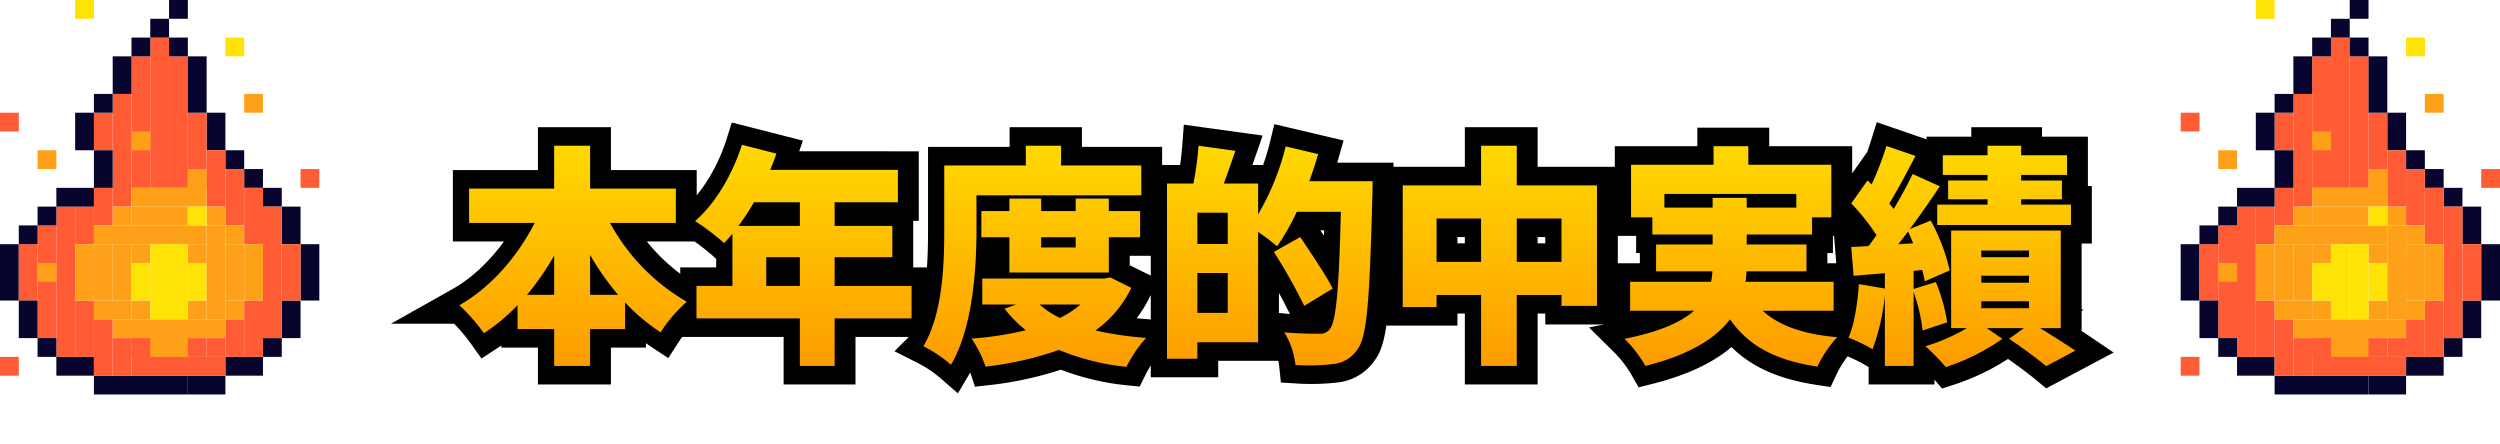 <svg xmlns="http://www.w3.org/2000/svg" xmlns:xlink="http://www.w3.org/1999/xlink" width="539.288" height="95.69" viewBox="0 0 539.288 95.69">
  <defs>
    <filter id="パス_96908" x="82.591" y="14.74" width="381.6" height="80.95" filterUnits="userSpaceOnUse">
      <feOffset dy="3" input="SourceAlpha"/>
      <feGaussianBlur stdDeviation="3" result="blur"/>
      <feFlood flood-opacity="0.161"/>
      <feComposite operator="in" in2="blur"/>
      <feComposite in="SourceGraphic"/>
    </filter>
    <filter id="パス_96907" x="83.714" y="17.354" width="381.228" height="76.709" filterUnits="userSpaceOnUse">
      <feOffset dy="3" input="SourceAlpha"/>
      <feGaussianBlur stdDeviation="3" result="blur-2"/>
      <feFlood flood-opacity="0.161"/>
      <feComposite operator="in" in2="blur-2"/>
      <feComposite in="SourceGraphic"/>
    </filter>
    <linearGradient id="linear-gradient" x1="0.5" x2="0.5" y2="1" gradientUnits="objectBoundingBox">
      <stop offset="0" stop-color="#ffd900"/>
      <stop offset="1" stop-color="#fd9c00"/>
    </linearGradient>
    <filter id="パス_95407" x="90.091" y="22.24" width="366.6" height="65.95" filterUnits="userSpaceOnUse">
      <feOffset dy="3" input="SourceAlpha"/>
      <feGaussianBlur stdDeviation="3" result="blur-3"/>
      <feFlood flood-opacity="0.161"/>
      <feComposite operator="in" in2="blur-3"/>
      <feComposite in="SourceGraphic"/>
    </filter>
  </defs>
  <g id="グループ_12460" data-name="グループ 12460" transform="translate(-686.559 -2483.813)">
    <g id="H1_本年度的中実績">
      <g transform="matrix(1, 0, 0, 1, 686.56, 2483.81)" filter="url(#パス_96908)">
        <path id="パス_96908-2" data-name="パス 96908" d="M502.85,47.4V38.8a56.318,56.318,0,0,0,6.05,8.6Zm-13.6,0a57.5,57.5,0,0,0,5.85-8.45V47.4Zm32.1-15.5V24.5h-18.5V15.25H495.1V24.5H476.75v7.4H490.9c-3.7,7.25-9.5,13.95-16.25,17.75a40.672,40.672,0,0,1,5.3,6.05,41.59,41.59,0,0,0,7.25-6.05V54.8h7.9v7.95h7.75V54.8h7.55V49.05a42.231,42.231,0,0,0,7.65,6.45,32.59,32.59,0,0,1,5.65-6.6,43.642,43.642,0,0,1-16.55-17Zm19.5,13.6V39.3h7.25v6.2Zm7.25-18.05v5.1H534.85a50,50,0,0,0,3.35-5.1ZM572.2,45.5H555.6V39.3h12.45V32.55H555.6v-5.1h13.65v-7H541.7c.5-1.15.95-2.35,1.35-3.5l-7.45-1.9c-2,6.35-5.75,12.7-10.1,16.45a50.073,50.073,0,0,1,6.25,4.75c.6-.6,1.2-1.3,1.8-2V45.5H525.8v7h22.3V62.75h7.5V52.5h16.6Zm14-19.55h35.55V19.5h-17.3V15.25h-7.6V19.5h-17.6V33.4c0,7.4-.3,18-4.5,25.1a28.828,28.828,0,0,1,5.95,4c4.7-7.9,5.5-20.75,5.5-29.1ZM607.6,35v2.2h-7.45V35Zm7.15,7.6V35h6.75V29.35h-6.75v-2.7H607.6v2.7h-7.45v-2.7H593.3v2.7h-6.05V35h6.05v7.6Zm-6.1,6.9a21.334,21.334,0,0,1-4.45,2.9,19.19,19.19,0,0,1-4.4-2.9Zm6.4-5.85-1.25.25H587.45v5.6h7.35l-2.55.9a27,27,0,0,0,4.6,4.65,72.736,72.736,0,0,1-11.7,1.8,24.4,24.4,0,0,1,3,6.05A72.37,72.37,0,0,0,604,59.3a51.639,51.639,0,0,0,14.55,3.65,27.609,27.609,0,0,1,4.25-6.25,74.666,74.666,0,0,1-10.95-1.6,24.054,24.054,0,0,0,7.75-9.2Zm18.8,7.65V42.7h6.55v8.6Zm6.55-14.85h-6.55V29.7h6.55ZM658,22.9c.7-1.95,1.35-3.9,1.9-5.85l-7-1.65a54.2,54.2,0,0,1-5.95,14.65V23.4h-7.4c.8-2.1,1.65-4.6,2.5-7.05l-7.95-1.1A67.646,67.646,0,0,1,633,23.4h-5.7V61.2h6.55V57.65h13.1V33.85a43.226,43.226,0,0,1,4.1,3.1,50.668,50.668,0,0,0,4.25-7.45h9.5c-.4,16.5-1,23.85-2.45,25.4a2.559,2.559,0,0,1-2.2.9c-1.35,0-4.35,0-7.55-.3a16.687,16.687,0,0,1,2.4,7.05,45.818,45.818,0,0,0,8.1-.2,7.147,7.147,0,0,0,5.3-3.2c2.1-2.75,2.6-10.85,3.2-33.1.05-.85.05-3.15.05-3.15Zm5.05,23.15c-1.5-2.95-4.75-7.7-7-11.1l-5.7,3.2A116.569,116.569,0,0,1,656.9,49.8Zm39.7-5.75V30.95h9.65V40.3Zm-17.3,0V30.95h9.6V40.3Zm17.3-16.5V15.25h-7.7V23.8h-16.9V50.05h7.3v-2.6h9.6v15.3h7.7V47.45h9.65V49.8h7.65v-26Zm31.85,4.8V25.65h28.45V28.6h-10.7V26.5H745v2.1Zm36.5,22.25V44.6h-19a17.088,17.088,0,0,0,.2-2.25h12.95v-5.8h-12.9V34.4h14.1V30.7h4.15V19.35H752.7v-4h-7.5v4H727.4V30.7H732v3.7h13v2.15H732.8v5.8h12.15a11.582,11.582,0,0,1-.3,2.25H727.2v6.25H741c-2.8,2.45-7.45,4.55-15,6.05a27.39,27.39,0,0,1,4.5,5.85c9.5-2.4,15.1-5.9,18.25-10.05,3.95,5.65,9.6,8.8,18.85,10.2a26.127,26.127,0,0,1,4.25-6.35c-7.35-.65-12.55-2.5-16.05-5.7Zm33.2-28.1h-8.5V26.8h8.5v1.15H793.45v4.4H822.3v-4.4H811.55V26.8h8.8V22.75h-8.8v-1.2h9.9V17.3h-9.9V15.25H804.3V17.3h-9.65v4.25h9.65ZM785.05,36.5c.7-.9,1.4-1.8,2.1-2.75.4.8.75,1.65,1.1,2.55ZM795.6,53.35a38.4,38.4,0,0,0-2.45-8.7l-4.8,1.5v-3.9l1.85-.2a20.414,20.414,0,0,1,.55,2.45l5.4-2.35a41.913,41.913,0,0,0-4.1-10.75l-4.5,1.8c2.25-3,4.5-6.25,6.45-9.2l-5.85-2.65c-1.1,2.3-2.55,4.95-4.1,7.55-.3-.4-.6-.8-.95-1.2,1.75-2.8,3.8-6.7,5.65-10.25L782.5,15.3a66.858,66.858,0,0,1-3.2,8.3l-.9-.85-3.5,4.95a43.686,43.686,0,0,1,5.45,6.85c-.6.8-1.15,1.6-1.7,2.35l-3.75.2.5,6.2,6.75-.55v3.3l-5.6-.95c-.3,4.15-.95,8.65-2.25,11.55a35.624,35.624,0,0,1,5.2,2.5,46.838,46.838,0,0,0,2.65-11.6v15.2h6.2v-16a39.033,39.033,0,0,1,1.95,8.35Zm7.35-4.55h10.3v1.5h-10.3Zm0-5.5h10.3v1.5h-10.3Zm0-5.45h10.3V39.3h-10.3ZM820.1,54.6V33.55H796.45V54.6h3.4a41.1,41.1,0,0,1-8.95,3.9,46.321,46.321,0,0,1,4.4,4.5,45.7,45.7,0,0,0,12.2-6.1l-3.35-2.3h8l-3.2,2.3c2.8,1.85,6.2,4.4,8,5.9l6.3-3.35c-1.85-1.25-4.85-3.15-7.6-4.85Z" transform="translate(-375.56 13.19)" fill="#ffd900" stroke="#fff" stroke-linecap="round" stroke-linejoin="round" stroke-width="15"/>
      </g>
      <g transform="matrix(1, 0, 0, 1, 686.56, 2483.81)" filter="url(#パス_96907)">
        <path id="パス_96907-2" data-name="パス 96907" d="M502.85,47.4V38.8a56.318,56.318,0,0,0,6.05,8.6Zm-13.6,0a57.5,57.5,0,0,0,5.85-8.45V47.4Zm32.1-15.5V24.5h-18.5V15.25H495.1V24.5H476.75v7.4H490.9c-3.7,7.25-9.5,13.95-16.25,17.75a40.672,40.672,0,0,1,5.3,6.05,41.59,41.59,0,0,0,7.25-6.05V54.8h7.9v7.95h7.75V54.8h7.55V49.05a42.231,42.231,0,0,0,7.65,6.45,32.59,32.59,0,0,1,5.65-6.6,43.642,43.642,0,0,1-16.55-17Zm19.5,13.6V39.3h7.25v6.2Zm7.25-18.05v5.1H534.85a50,50,0,0,0,3.35-5.1ZM572.2,45.5H555.6V39.3h12.45V32.55H555.6v-5.1h13.65v-7H541.7c.5-1.15.95-2.35,1.35-3.5l-7.45-1.9c-2,6.35-5.75,12.7-10.1,16.45a50.073,50.073,0,0,1,6.25,4.75c.6-.6,1.2-1.3,1.8-2V45.5H525.8v7h22.3V62.75h7.5V52.5h16.6Zm14-19.55h35.55V19.5h-17.3V15.25h-7.6V19.5h-17.6V33.4c0,7.4-.3,18-4.5,25.1a28.828,28.828,0,0,1,5.95,4c4.7-7.9,5.5-20.75,5.5-29.1ZM607.6,35v2.2h-7.45V35Zm7.15,7.6V35h6.75V29.35h-6.75v-2.7H607.6v2.7h-7.45v-2.7H593.3v2.7h-6.05V35h6.05v7.6Zm-6.1,6.9a21.334,21.334,0,0,1-4.45,2.9,19.19,19.19,0,0,1-4.4-2.9Zm6.4-5.85-1.25.25H587.45v5.6h7.35l-2.55.9a27,27,0,0,0,4.6,4.65,72.736,72.736,0,0,1-11.7,1.8,24.4,24.4,0,0,1,3,6.05A72.37,72.37,0,0,0,604,59.3a51.639,51.639,0,0,0,14.55,3.65,27.609,27.609,0,0,1,4.25-6.25,74.666,74.666,0,0,1-10.95-1.6,24.054,24.054,0,0,0,7.75-9.2Zm18.8,7.65V42.7h6.55v8.6Zm6.55-14.85h-6.55V29.7h6.55ZM658,22.9c.7-1.95,1.35-3.9,1.9-5.85l-7-1.65a54.2,54.2,0,0,1-5.95,14.65V23.4h-7.4c.8-2.1,1.65-4.6,2.5-7.05l-7.95-1.1A67.646,67.646,0,0,1,633,23.4h-5.7V61.2h6.55V57.65h13.1V33.85a43.226,43.226,0,0,1,4.1,3.1,50.668,50.668,0,0,0,4.25-7.45h9.5c-.4,16.5-1,23.85-2.45,25.4a2.559,2.559,0,0,1-2.2.9c-1.35,0-4.35,0-7.55-.3a16.687,16.687,0,0,1,2.4,7.05,45.818,45.818,0,0,0,8.1-.2,7.147,7.147,0,0,0,5.3-3.2c2.1-2.75,2.6-10.85,3.2-33.1.05-.85.05-3.15.05-3.15Zm5.05,23.15c-1.5-2.95-4.75-7.7-7-11.1l-5.7,3.2A116.569,116.569,0,0,1,656.9,49.8Zm39.7-5.75V30.95h9.65V40.3Zm-17.3,0V30.95h9.6V40.3Zm17.3-16.5V15.25h-7.7V23.8h-16.9V50.05h7.3v-2.6h9.6v15.3h7.7V47.45h9.65V49.8h7.65v-26Zm31.85,4.8V25.65h28.45V28.6h-10.7V26.5H745v2.1Zm36.5,22.25V44.6h-19a17.088,17.088,0,0,0,.2-2.25h12.95v-5.8h-12.9V34.4h14.1V30.7h4.15V19.35H752.7v-4h-7.5v4H727.4V30.7H732v3.7h13v2.15H732.8v5.8h12.15a11.582,11.582,0,0,1-.3,2.25H727.2v6.25H741c-2.8,2.45-7.45,4.55-15,6.05a27.39,27.39,0,0,1,4.5,5.85c9.5-2.4,15.1-5.9,18.25-10.05,3.95,5.65,9.6,8.8,18.85,10.2a26.127,26.127,0,0,1,4.25-6.35c-7.35-.65-12.55-2.5-16.05-5.7Zm33.2-28.1h-8.5V26.8h8.5v1.15H793.45v4.4H822.3v-4.4H811.55V26.8h8.8V22.75h-8.8v-1.2h9.9V17.3h-9.9V15.25H804.3V17.3h-9.65v4.25h9.65ZM785.05,36.5c.7-.9,1.4-1.8,2.1-2.75.4.8.75,1.65,1.1,2.55ZM795.6,53.35a38.4,38.4,0,0,0-2.45-8.7l-4.8,1.5v-3.9l1.85-.2a20.414,20.414,0,0,1,.55,2.45l5.4-2.35a41.913,41.913,0,0,0-4.1-10.75l-4.5,1.8c2.25-3,4.5-6.25,6.45-9.2l-5.85-2.65c-1.1,2.3-2.55,4.95-4.1,7.55-.3-.4-.6-.8-.95-1.2,1.75-2.8,3.8-6.7,5.65-10.25L782.5,15.3a66.858,66.858,0,0,1-3.2,8.3l-.9-.85-3.5,4.95a43.686,43.686,0,0,1,5.45,6.85c-.6.8-1.15,1.6-1.7,2.35l-3.75.2.5,6.2,6.75-.55v3.3l-5.6-.95c-.3,4.15-.95,8.65-2.25,11.55a35.624,35.624,0,0,1,5.2,2.5,46.838,46.838,0,0,0,2.65-11.6v15.2h6.2v-16a39.033,39.033,0,0,1,1.95,8.35Zm7.35-4.55h10.3v1.5h-10.3Zm0-5.5h10.3v1.5h-10.3Zm0-5.45h10.3V39.3h-10.3ZM820.1,54.6V33.55H796.45V54.6h3.4a41.1,41.1,0,0,1-8.95,3.9,46.321,46.321,0,0,1,4.4,4.5,45.7,45.7,0,0,0,12.2-6.1l-3.35-2.3h8l-3.2,2.3c2.8,1.85,6.2,4.4,8,5.9l6.3-3.35c-1.85-1.25-4.85-3.15-7.6-4.85Z" transform="translate(-375.06 13.19)" fill="#ffd900" stroke="#000" stroke-linecap="round" stroke-width="8"/>
      </g>
      <g transform="matrix(1, 0, 0, 1, 686.56, 2483.81)" filter="url(#パス_95407)">
        <path id="パス_95407-2" data-name="パス 95407" d="M502.85,47.4V38.8a56.318,56.318,0,0,0,6.05,8.6Zm-13.6,0a57.5,57.5,0,0,0,5.85-8.45V47.4Zm32.1-15.5V24.5h-18.5V15.25H495.1V24.5H476.75v7.4H490.9c-3.7,7.25-9.5,13.95-16.25,17.75a40.672,40.672,0,0,1,5.3,6.05,41.59,41.59,0,0,0,7.25-6.05V54.8h7.9v7.95h7.75V54.8h7.55V49.05a42.231,42.231,0,0,0,7.65,6.45,32.59,32.59,0,0,1,5.65-6.6,43.642,43.642,0,0,1-16.55-17Zm19.5,13.6V39.3h7.25v6.2Zm7.25-18.05v5.1H534.85a50,50,0,0,0,3.35-5.1ZM572.2,45.5H555.6V39.3h12.45V32.55H555.6v-5.1h13.65v-7H541.7c.5-1.15.95-2.35,1.35-3.5l-7.45-1.9c-2,6.35-5.75,12.7-10.1,16.45a50.073,50.073,0,0,1,6.25,4.75c.6-.6,1.2-1.3,1.8-2V45.5H525.8v7h22.3V62.75h7.5V52.5h16.6Zm14-19.55h35.55V19.5h-17.3V15.25h-7.6V19.5h-17.6V33.4c0,7.4-.3,18-4.5,25.1a28.828,28.828,0,0,1,5.95,4c4.7-7.9,5.5-20.75,5.5-29.1ZM607.6,35v2.2h-7.45V35Zm7.15,7.6V35h6.75V29.35h-6.75v-2.7H607.6v2.7h-7.45v-2.7H593.3v2.7h-6.05V35h6.05v7.6Zm-6.1,6.9a21.334,21.334,0,0,1-4.45,2.9,19.19,19.19,0,0,1-4.4-2.9Zm6.4-5.85-1.25.25H587.45v5.6h7.35l-2.55.9a27,27,0,0,0,4.6,4.65,72.736,72.736,0,0,1-11.7,1.8,24.4,24.4,0,0,1,3,6.05A72.37,72.37,0,0,0,604,59.3a51.639,51.639,0,0,0,14.55,3.65,27.609,27.609,0,0,1,4.25-6.25,74.666,74.666,0,0,1-10.95-1.6,24.054,24.054,0,0,0,7.75-9.2Zm18.8,7.65V42.7h6.55v8.6Zm6.55-14.85h-6.55V29.7h6.55ZM658,22.9c.7-1.95,1.35-3.9,1.9-5.85l-7-1.65a54.2,54.2,0,0,1-5.95,14.65V23.4h-7.4c.8-2.1,1.65-4.6,2.5-7.05l-7.95-1.1A67.646,67.646,0,0,1,633,23.4h-5.7V61.2h6.55V57.65h13.1V33.85a43.226,43.226,0,0,1,4.1,3.1,50.668,50.668,0,0,0,4.25-7.45h9.5c-.4,16.5-1,23.85-2.45,25.4a2.559,2.559,0,0,1-2.2.9c-1.35,0-4.35,0-7.55-.3a16.687,16.687,0,0,1,2.4,7.05,45.818,45.818,0,0,0,8.1-.2,7.147,7.147,0,0,0,5.3-3.2c2.1-2.75,2.6-10.85,3.2-33.1.05-.85.05-3.15.05-3.15Zm5.05,23.15c-1.5-2.95-4.75-7.7-7-11.1l-5.7,3.2A116.569,116.569,0,0,1,656.9,49.8Zm39.7-5.75V30.95h9.65V40.3Zm-17.3,0V30.95h9.6V40.3Zm17.3-16.5V15.25h-7.7V23.8h-16.9V50.05h7.3v-2.6h9.6v15.3h7.7V47.45h9.65V49.8h7.65v-26Zm31.85,4.8V25.65h28.45V28.6h-10.7V26.5H745v2.1Zm36.5,22.25V44.6h-19a17.088,17.088,0,0,0,.2-2.25h12.95v-5.8h-12.9V34.4h14.1V30.7h4.15V19.35H752.7v-4h-7.5v4H727.4V30.7H732v3.7h13v2.15H732.8v5.8h12.15a11.582,11.582,0,0,1-.3,2.25H727.2v6.25H741c-2.8,2.45-7.45,4.55-15,6.05a27.39,27.39,0,0,1,4.5,5.85c9.5-2.4,15.1-5.9,18.25-10.05,3.95,5.65,9.6,8.8,18.85,10.2a26.127,26.127,0,0,1,4.25-6.35c-7.35-.65-12.55-2.5-16.05-5.7Zm33.2-28.1h-8.5V26.8h8.5v1.15H793.45v4.4H822.3v-4.4H811.55V26.8h8.8V22.75h-8.8v-1.2h9.9V17.3h-9.9V15.25H804.3V17.3h-9.65v4.25h9.65ZM785.05,36.5c.7-.9,1.4-1.8,2.1-2.75.4.8.75,1.65,1.1,2.55ZM795.6,53.35a38.4,38.4,0,0,0-2.45-8.7l-4.8,1.5v-3.9l1.85-.2a20.414,20.414,0,0,1,.55,2.45l5.4-2.35a41.913,41.913,0,0,0-4.1-10.75l-4.5,1.8c2.25-3,4.5-6.25,6.45-9.2l-5.85-2.65c-1.1,2.3-2.55,4.95-4.1,7.55-.3-.4-.6-.8-.95-1.2,1.75-2.8,3.8-6.7,5.65-10.25L782.5,15.3a66.858,66.858,0,0,1-3.2,8.3l-.9-.85-3.5,4.95a43.686,43.686,0,0,1,5.45,6.85c-.6.8-1.15,1.6-1.7,2.35l-3.75.2.5,6.2,6.75-.55v3.3l-5.6-.95c-.3,4.15-.95,8.65-2.25,11.55a35.624,35.624,0,0,1,5.2,2.5,46.838,46.838,0,0,0,2.65-11.6v15.2h6.2v-16a39.033,39.033,0,0,1,1.95,8.35Zm7.35-4.55h10.3v1.5h-10.3Zm0-5.5h10.3v1.5h-10.3Zm0-5.45h10.3V39.3h-10.3ZM820.1,54.6V33.55H796.45V54.6h3.4a41.1,41.1,0,0,1-8.95,3.9,46.321,46.321,0,0,1,4.4,4.5,45.7,45.7,0,0,0,12.2-6.1l-3.35-2.3h8l-3.2,2.3c2.8,1.85,6.2,4.4,8,5.9l6.3-3.35c-1.85-1.25-4.85-3.15-7.6-4.85Z" transform="translate(-375.56 13.19)" fill="url(#linear-gradient)"/>
      </g>
    </g>
    <g id="アートワーク_17" data-name="アートワーク 17" transform="translate(1180.781 2513.232)">
      <g id="グループ_11713" data-name="グループ 11713" transform="translate(-23.816 -29.419)">
        <g id="グループ_11712" data-name="グループ 11712">
          <rect id="長方形_21464" data-name="長方形 21464" width="8.104" height="4.052" transform="translate(48.623 76.986)" fill="#07042d"/>
          <rect id="長方形_21465" data-name="長方形 21465" width="8.104" height="4.052" transform="translate(12.156 76.986)" fill="#07042d"/>
          <rect id="長方形_21466" data-name="長方形 21466" width="4.052" height="4.052" transform="translate(56.726 72.934)" fill="#07042d"/>
          <rect id="長方形_21467" data-name="長方形 21467" width="4.052" height="4.052" transform="translate(0 76.986)" fill="#ff5c35"/>
          <rect id="長方形_21468" data-name="長方形 21468" width="4.052" height="4.052" transform="translate(44.571 72.934)" fill="#ff5c35"/>
          <rect id="長方形_21469" data-name="長方形 21469" width="4.052" height="12.156" transform="translate(64.83 52.674)" fill="#07042d"/>
          <rect id="長方形_21470" data-name="長方形 21470" width="4.052" height="4.052" transform="translate(52.674 36.467) rotate(180)" fill="#07042d"/>
          <rect id="長方形_21471" data-name="長方形 21471" width="4.052" height="8.104" transform="translate(48.623 32.415) rotate(180)" fill="#07042d"/>
          <rect id="長方形_21472" data-name="長方形 21472" width="4.052" height="4.052" transform="translate(56.726 40.519)" fill="#07042d"/>
          <rect id="長方形_21473" data-name="長方形 21473" width="4.052" height="4.052" transform="translate(52.674 36.467)" fill="#07042d"/>
          <rect id="長方形_21474" data-name="長方形 21474" width="4.052" height="8.104" transform="translate(60.778 44.571)" fill="#07042d"/>
          <rect id="長方形_21475" data-name="長方形 21475" width="4.052" height="8.104" transform="translate(64.83 72.934) rotate(180)" fill="#07042d"/>
          <rect id="長方形_21476" data-name="長方形 21476" width="4.052" height="4.052" transform="translate(56.726 24.311) rotate(180)" fill="#ffa118"/>
          <rect id="長方形_21477" data-name="長方形 21477" width="4.052" height="4.052" transform="translate(48.623 8.104)" fill="#ffe306"/>
          <rect id="長方形_21478" data-name="長方形 21478" width="4.052" height="4.052" transform="translate(64.83 36.467)" fill="#ff5c35"/>
          <rect id="長方形_21479" data-name="長方形 21479" width="4.052" height="4.052" transform="translate(16.208)" fill="#ffe306"/>
          <rect id="長方形_21480" data-name="長方形 21480" width="20.259" height="4.052" transform="translate(20.259 81.038)" fill="#07042d"/>
          <rect id="長方形_21481" data-name="長方形 21481" width="8.104" height="4.052" transform="translate(40.519 81.038)" fill="#07042d"/>
          <rect id="長方形_21482" data-name="長方形 21482" width="4.052" height="12.156" transform="translate(0 52.674)" fill="#07042d"/>
          <rect id="長方形_21483" data-name="長方形 21483" width="4.052" height="12.156" transform="translate(4.052 52.674)" fill="#ff5c35"/>
          <rect id="長方形_21484" data-name="長方形 21484" width="4.052" height="12.156" transform="translate(60.778 52.674)" fill="#ff5c35"/>
          <rect id="長方形_21485" data-name="長方形 21485" width="4.052" height="24.311" transform="translate(8.104 48.622)" fill="#ff5c35"/>
          <rect id="長方形_21486" data-name="長方形 21486" width="4.052" height="28.363" transform="translate(56.726 44.571)" fill="#ff5c35"/>
          <rect id="長方形_21487" data-name="長方形 21487" width="4.052" height="32.415" transform="translate(12.156 44.571)" fill="#ff5c35"/>
          <rect id="長方形_21488" data-name="長方形 21488" width="4.052" height="12.156" transform="translate(16.208 64.83)" fill="#ff5c35"/>
          <rect id="長方形_21489" data-name="長方形 21489" width="4.052" height="32.415" transform="translate(32.415 8.104)" fill="#ff5c35"/>
          <rect id="長方形_21490" data-name="長方形 21490" width="4.052" height="28.363" transform="translate(28.363 12.156)" fill="#ff5c35"/>
          <rect id="長方形_21491" data-name="長方形 21491" width="4.052" height="24.311" transform="translate(24.311 20.259)" fill="#ff5c35"/>
          <rect id="長方形_21492" data-name="長方形 21492" width="4.052" height="8.104" transform="translate(20.259 24.311)" fill="#ff5c35"/>
          <rect id="長方形_21493" data-name="長方形 21493" width="4.052" height="28.363" transform="translate(36.467 12.156)" fill="#ff5c35"/>
          <rect id="長方形_21494" data-name="長方形 21494" width="4.052" height="16.207" transform="translate(40.519 24.311)" fill="#ff5c35"/>
          <rect id="長方形_21495" data-name="長方形 21495" width="4.052" height="12.156" transform="translate(44.571 32.415)" fill="#ff5c35"/>
          <rect id="長方形_21496" data-name="長方形 21496" width="4.052" height="12.156" transform="translate(48.623 36.467)" fill="#ff5c35"/>
          <rect id="長方形_21497" data-name="長方形 21497" width="4.052" height="12.156" transform="translate(52.674 40.519)" fill="#ff5c35"/>
          <rect id="長方形_21498" data-name="長方形 21498" width="4.052" height="8.104" transform="translate(20.259 40.519)" fill="#ff5c35"/>
          <rect id="長方形_21499" data-name="長方形 21499" width="4.052" height="8.104" transform="translate(16.208 44.571)" fill="#ff5c35"/>
          <rect id="長方形_21500" data-name="長方形 21500" width="4.052" height="12.156" transform="translate(20.259 68.882)" fill="#ff5c35"/>
          <rect id="長方形_21501" data-name="長方形 21501" width="4.052" height="8.104" transform="translate(24.311 72.934)" fill="#ff5c35"/>
          <rect id="長方形_21502" data-name="長方形 21502" width="4.052" height="8.104" transform="translate(48.623 68.882)" fill="#ff5c35"/>
          <rect id="長方形_21503" data-name="長方形 21503" width="4.052" height="12.156" transform="translate(52.674 64.83)" fill="#ff5c35"/>
          <rect id="長方形_21504" data-name="長方形 21504" width="12.156" height="4.052" transform="translate(28.363 72.934)" fill="#ff5c35"/>
          <rect id="長方形_21505" data-name="長方形 21505" width="16.207" height="4.052" transform="translate(28.363 72.934)" fill="#ff5c35"/>
          <rect id="長方形_21506" data-name="長方形 21506" width="20.259" height="4.052" transform="translate(28.363 76.986)" fill="#ff5c35"/>
          <rect id="長方形_21507" data-name="長方形 21507" width="4.052" height="4.052" transform="translate(8.104 32.415)" fill="#ffa118"/>
          <rect id="長方形_21508" data-name="長方形 21508" width="4.052" height="4.052" transform="translate(28.363 8.104)" fill="#07042d"/>
          <rect id="長方形_21509" data-name="長方形 21509" width="4.052" height="8.104" transform="translate(16.208 24.311)" fill="#07042d"/>
          <rect id="長方形_21510" data-name="長方形 21510" width="4.052" height="8.104" transform="translate(4.052 64.83)" fill="#07042d"/>
          <rect id="長方形_21511" data-name="長方形 21511" width="4.052" height="4.052" transform="translate(8.104 72.934)" fill="#07042d"/>
          <rect id="長方形_21512" data-name="長方形 21512" width="4.052" height="4.052" transform="translate(20.259 20.259)" fill="#07042d"/>
          <rect id="長方形_21513" data-name="長方形 21513" width="4.052" height="8.104" transform="translate(24.311 12.156)" fill="#07042d"/>
          <rect id="長方形_21514" data-name="長方形 21514" width="4.052" height="4.052" transform="translate(0 24.311)" fill="#ff5c35"/>
          <rect id="長方形_21515" data-name="長方形 21515" width="4.052" height="12.156" transform="translate(40.519 12.156)" fill="#07042d"/>
          <rect id="長方形_21516" data-name="長方形 21516" width="4.052" height="4.052" transform="translate(32.415 4.052)" fill="#07042d"/>
          <rect id="長方形_21517" data-name="長方形 21517" width="4.052" height="4.052" transform="translate(36.467)" fill="#07042d"/>
          <rect id="長方形_21518" data-name="長方形 21518" width="4.052" height="4.052" transform="translate(36.467 8.104)" fill="#07042d"/>
          <rect id="長方形_21519" data-name="長方形 21519" width="4.052" height="4.052" transform="translate(4.052 48.622)" fill="#07042d"/>
          <rect id="長方形_21520" data-name="長方形 21520" width="4.052" height="4.052" transform="translate(8.104 44.571)" fill="#07042d"/>
          <rect id="長方形_21521" data-name="長方形 21521" width="8.104" height="4.052" transform="translate(12.156 40.519)" fill="#07042d"/>
          <rect id="長方形_21522" data-name="長方形 21522" width="4.052" height="8.104" transform="translate(20.259 32.415)" fill="#07042d"/>
        </g>
        <rect id="長方形_21523" data-name="長方形 21523" width="4.052" height="4.052" transform="translate(24.311 48.622) rotate(-90)" fill="#ffa118"/>
        <rect id="長方形_21524" data-name="長方形 21524" width="4.052" height="4.052" transform="translate(44.571 48.622) rotate(-90)" fill="#ffa118"/>
        <rect id="長方形_21525" data-name="長方形 21525" width="4.052" height="4.052" transform="translate(40.519 40.519) rotate(-90)" fill="#ffa118"/>
        <rect id="長方形_21526" data-name="長方形 21526" width="4.052" height="4.052" transform="translate(28.363 32.415) rotate(-90)" fill="#ffa118"/>
        <rect id="長方形_21527" data-name="長方形 21527" width="4.052" height="4.052" transform="translate(8.104 60.778) rotate(-90)" fill="#ffa118"/>
        <rect id="長方形_21528" data-name="長方形 21528" width="4.052" height="4.052" transform="translate(28.363 56.726) rotate(-90)" fill="#ffa118"/>
        <rect id="長方形_21529" data-name="長方形 21529" width="4.052" height="4.052" transform="translate(40.519 56.726) rotate(-90)" fill="#ffa118"/>
        <rect id="長方形_21530" data-name="長方形 21530" width="4.052" height="4.052" transform="translate(28.363 68.882) rotate(-90)" fill="#ffa118"/>
        <rect id="長方形_21531" data-name="長方形 21531" width="4.052" height="4.052" transform="translate(40.519 68.882) rotate(-90)" fill="#ffa118"/>
        <rect id="長方形_21532" data-name="長方形 21532" width="4.052" height="24.311" transform="translate(24.311 72.934) rotate(-90)" fill="#ffa118"/>
        <rect id="長方形_21533" data-name="長方形 21533" width="4.052" height="8.104" transform="translate(32.415 76.986) rotate(-90)" fill="#ffa118"/>
        <rect id="長方形_21534" data-name="長方形 21534" width="4.052" height="24.311" transform="translate(20.259 52.674) rotate(-90)" fill="#ffa118"/>
        <rect id="長方形_21535" data-name="長方形 21535" width="4.052" height="4.052" transform="translate(48.623 52.674) rotate(-90)" fill="#ffa118"/>
        <rect id="長方形_21536" data-name="長方形 21536" width="4.052" height="4.052" transform="translate(48.623 68.882) rotate(-90)" fill="#ffa118"/>
        <rect id="長方形_21537" data-name="長方形 21537" width="4.052" height="8.104" transform="translate(20.259 68.882) rotate(-90)" fill="#ffa118"/>
        <rect id="長方形_21538" data-name="長方形 21538" width="4.052" height="16.207" transform="translate(44.571 40.519) rotate(90)" fill="#ffa118"/>
        <rect id="長方形_21539" data-name="長方形 21539" width="4.052" height="12.156" transform="translate(40.519 44.571) rotate(90)" fill="#ffa118"/>
        <rect id="長方形_21540" data-name="長方形 21540" width="12.156" height="4.052" transform="translate(16.208 64.83) rotate(-90)" fill="#ffa118"/>
        <rect id="長方形_21541" data-name="長方形 21541" width="12.156" height="4.052" transform="translate(20.259 64.83) rotate(-90)" fill="#ffa118"/>
        <rect id="長方形_21542" data-name="長方形 21542" width="12.156" height="4.052" transform="translate(24.311 64.83) rotate(-90)" fill="#ffa118"/>
        <rect id="長方形_21543" data-name="長方形 21543" width="16.208" height="4.052" transform="translate(32.415 68.882) rotate(-90)" fill="#ffe306"/>
        <rect id="長方形_21544" data-name="長方形 21544" width="16.208" height="4.052" transform="translate(36.467 68.882) rotate(-90)" fill="#ffe306"/>
        <rect id="長方形_21545" data-name="長方形 21545" width="8.104" height="4.052" transform="translate(40.519 64.83) rotate(-90)" fill="#ffe306"/>
        <rect id="長方形_21546" data-name="長方形 21546" width="4.052" height="4.052" transform="translate(40.519 48.622) rotate(-90)" fill="#ffe306"/>
        <rect id="長方形_21547" data-name="長方形 21547" width="8.104" height="4.052" transform="translate(28.363 64.83) rotate(-90)" fill="#ffe306"/>
        <rect id="長方形_21548" data-name="長方形 21548" width="12.156" height="4.052" transform="translate(52.674 64.83) rotate(-90)" fill="#ffa118"/>
        <rect id="長方形_21549" data-name="長方形 21549" width="12.156" height="4.052" transform="translate(48.623 64.83) rotate(-90)" fill="#ffa118"/>
        <rect id="長方形_21550" data-name="長方形 21550" width="20.26" height="4.052" transform="translate(44.571 68.882) rotate(-90)" fill="#ffa118"/>
      </g>
    </g>
    <g id="炎" transform="translate(710.375 2513.232)">
      <g id="グループ_11713-2" data-name="グループ 11713" transform="translate(-23.816 -29.419)">
        <g id="グループ_11712-2" data-name="グループ 11712">
          <rect id="長方形_21464-2" data-name="長方形 21464" width="8.104" height="4.052" transform="translate(48.623 76.986)" fill="#07042d"/>
          <rect id="長方形_21465-2" data-name="長方形 21465" width="8.104" height="4.052" transform="translate(12.156 76.986)" fill="#07042d"/>
          <rect id="長方形_21466-2" data-name="長方形 21466" width="4.052" height="4.052" transform="translate(56.726 72.934)" fill="#07042d"/>
          <rect id="長方形_21467-2" data-name="長方形 21467" width="4.052" height="4.052" transform="translate(0 76.986)" fill="#ff5c35"/>
          <rect id="長方形_21468-2" data-name="長方形 21468" width="4.052" height="4.052" transform="translate(44.571 72.934)" fill="#ff5c35"/>
          <rect id="長方形_21469-2" data-name="長方形 21469" width="4.052" height="12.156" transform="translate(64.83 52.674)" fill="#07042d"/>
          <rect id="長方形_21470-2" data-name="長方形 21470" width="4.052" height="4.052" transform="translate(52.674 36.467) rotate(180)" fill="#07042d"/>
          <rect id="長方形_21471-2" data-name="長方形 21471" width="4.052" height="8.104" transform="translate(48.623 32.415) rotate(180)" fill="#07042d"/>
          <rect id="長方形_21472-2" data-name="長方形 21472" width="4.052" height="4.052" transform="translate(56.726 40.519)" fill="#07042d"/>
          <rect id="長方形_21473-2" data-name="長方形 21473" width="4.052" height="4.052" transform="translate(52.674 36.467)" fill="#07042d"/>
          <rect id="長方形_21474-2" data-name="長方形 21474" width="4.052" height="8.104" transform="translate(60.778 44.571)" fill="#07042d"/>
          <rect id="長方形_21475-2" data-name="長方形 21475" width="4.052" height="8.104" transform="translate(64.83 72.934) rotate(180)" fill="#07042d"/>
          <rect id="長方形_21476-2" data-name="長方形 21476" width="4.052" height="4.052" transform="translate(56.726 24.311) rotate(180)" fill="#ffa118"/>
          <rect id="長方形_21477-2" data-name="長方形 21477" width="4.052" height="4.052" transform="translate(48.623 8.104)" fill="#ffe306"/>
          <rect id="長方形_21478-2" data-name="長方形 21478" width="4.052" height="4.052" transform="translate(64.83 36.467)" fill="#ff5c35"/>
          <rect id="長方形_21479-2" data-name="長方形 21479" width="4.052" height="4.052" transform="translate(16.208)" fill="#ffe306"/>
          <rect id="長方形_21480-2" data-name="長方形 21480" width="20.259" height="4.052" transform="translate(20.259 81.038)" fill="#07042d"/>
          <rect id="長方形_21481-2" data-name="長方形 21481" width="8.104" height="4.052" transform="translate(40.519 81.038)" fill="#07042d"/>
          <rect id="長方形_21482-2" data-name="長方形 21482" width="4.052" height="12.156" transform="translate(0 52.674)" fill="#07042d"/>
          <rect id="長方形_21483-2" data-name="長方形 21483" width="4.052" height="12.156" transform="translate(4.052 52.674)" fill="#ff5c35"/>
          <rect id="長方形_21484-2" data-name="長方形 21484" width="4.052" height="12.156" transform="translate(60.778 52.674)" fill="#ff5c35"/>
          <rect id="長方形_21485-2" data-name="長方形 21485" width="4.052" height="24.311" transform="translate(8.104 48.622)" fill="#ff5c35"/>
          <rect id="長方形_21486-2" data-name="長方形 21486" width="4.052" height="28.363" transform="translate(56.726 44.571)" fill="#ff5c35"/>
          <rect id="長方形_21487-2" data-name="長方形 21487" width="4.052" height="32.415" transform="translate(12.156 44.571)" fill="#ff5c35"/>
          <rect id="長方形_21488-2" data-name="長方形 21488" width="4.052" height="12.156" transform="translate(16.208 64.83)" fill="#ff5c35"/>
          <rect id="長方形_21489-2" data-name="長方形 21489" width="4.052" height="32.415" transform="translate(32.415 8.104)" fill="#ff5c35"/>
          <rect id="長方形_21490-2" data-name="長方形 21490" width="4.052" height="28.363" transform="translate(28.363 12.156)" fill="#ff5c35"/>
          <rect id="長方形_21491-2" data-name="長方形 21491" width="4.052" height="24.311" transform="translate(24.311 20.259)" fill="#ff5c35"/>
          <rect id="長方形_21492-2" data-name="長方形 21492" width="4.052" height="8.104" transform="translate(20.259 24.311)" fill="#ff5c35"/>
          <rect id="長方形_21493-2" data-name="長方形 21493" width="4.052" height="28.363" transform="translate(36.467 12.156)" fill="#ff5c35"/>
          <rect id="長方形_21494-2" data-name="長方形 21494" width="4.052" height="16.207" transform="translate(40.519 24.311)" fill="#ff5c35"/>
          <rect id="長方形_21495-2" data-name="長方形 21495" width="4.052" height="12.156" transform="translate(44.571 32.415)" fill="#ff5c35"/>
          <rect id="長方形_21496-2" data-name="長方形 21496" width="4.052" height="12.156" transform="translate(48.623 36.467)" fill="#ff5c35"/>
          <rect id="長方形_21497-2" data-name="長方形 21497" width="4.052" height="12.156" transform="translate(52.674 40.519)" fill="#ff5c35"/>
          <rect id="長方形_21498-2" data-name="長方形 21498" width="4.052" height="8.104" transform="translate(20.259 40.519)" fill="#ff5c35"/>
          <rect id="長方形_21499-2" data-name="長方形 21499" width="4.052" height="8.104" transform="translate(16.208 44.571)" fill="#ff5c35"/>
          <rect id="長方形_21500-2" data-name="長方形 21500" width="4.052" height="12.156" transform="translate(20.259 68.882)" fill="#ff5c35"/>
          <rect id="長方形_21501-2" data-name="長方形 21501" width="4.052" height="8.104" transform="translate(24.311 72.934)" fill="#ff5c35"/>
          <rect id="長方形_21502-2" data-name="長方形 21502" width="4.052" height="8.104" transform="translate(48.623 68.882)" fill="#ff5c35"/>
          <rect id="長方形_21503-2" data-name="長方形 21503" width="4.052" height="12.156" transform="translate(52.674 64.83)" fill="#ff5c35"/>
          <rect id="長方形_21504-2" data-name="長方形 21504" width="12.156" height="4.052" transform="translate(28.363 72.934)" fill="#ff5c35"/>
          <rect id="長方形_21505-2" data-name="長方形 21505" width="16.207" height="4.052" transform="translate(28.363 72.934)" fill="#ff5c35"/>
          <rect id="長方形_21506-2" data-name="長方形 21506" width="20.259" height="4.052" transform="translate(28.363 76.986)" fill="#ff5c35"/>
          <rect id="長方形_21507-2" data-name="長方形 21507" width="4.052" height="4.052" transform="translate(8.104 32.415)" fill="#ffa118"/>
          <rect id="長方形_21508-2" data-name="長方形 21508" width="4.052" height="4.052" transform="translate(28.363 8.104)" fill="#07042d"/>
          <rect id="長方形_21509-2" data-name="長方形 21509" width="4.052" height="8.104" transform="translate(16.208 24.311)" fill="#07042d"/>
          <rect id="長方形_21510-2" data-name="長方形 21510" width="4.052" height="8.104" transform="translate(4.052 64.83)" fill="#07042d"/>
          <rect id="長方形_21511-2" data-name="長方形 21511" width="4.052" height="4.052" transform="translate(8.104 72.934)" fill="#07042d"/>
          <rect id="長方形_21512-2" data-name="長方形 21512" width="4.052" height="4.052" transform="translate(20.259 20.259)" fill="#07042d"/>
          <rect id="長方形_21513-2" data-name="長方形 21513" width="4.052" height="8.104" transform="translate(24.311 12.156)" fill="#07042d"/>
          <rect id="長方形_21514-2" data-name="長方形 21514" width="4.052" height="4.052" transform="translate(0 24.311)" fill="#ff5c35"/>
          <rect id="長方形_21515-2" data-name="長方形 21515" width="4.052" height="12.156" transform="translate(40.519 12.156)" fill="#07042d"/>
          <rect id="長方形_21516-2" data-name="長方形 21516" width="4.052" height="4.052" transform="translate(32.415 4.052)" fill="#07042d"/>
          <rect id="長方形_21517-2" data-name="長方形 21517" width="4.052" height="4.052" transform="translate(36.467)" fill="#07042d"/>
          <rect id="長方形_21518-2" data-name="長方形 21518" width="4.052" height="4.052" transform="translate(36.467 8.104)" fill="#07042d"/>
          <rect id="長方形_21519-2" data-name="長方形 21519" width="4.052" height="4.052" transform="translate(4.052 48.622)" fill="#07042d"/>
          <rect id="長方形_21520-2" data-name="長方形 21520" width="4.052" height="4.052" transform="translate(8.104 44.571)" fill="#07042d"/>
          <rect id="長方形_21521-2" data-name="長方形 21521" width="8.104" height="4.052" transform="translate(12.156 40.519)" fill="#07042d"/>
          <rect id="長方形_21522-2" data-name="長方形 21522" width="4.052" height="8.104" transform="translate(20.259 32.415)" fill="#07042d"/>
        </g>
        <rect id="長方形_21523-2" data-name="長方形 21523" width="4.052" height="4.052" transform="translate(24.311 48.622) rotate(-90)" fill="#ffa118"/>
        <rect id="長方形_21524-2" data-name="長方形 21524" width="4.052" height="4.052" transform="translate(44.571 48.622) rotate(-90)" fill="#ffa118"/>
        <rect id="長方形_21525-2" data-name="長方形 21525" width="4.052" height="4.052" transform="translate(40.519 40.519) rotate(-90)" fill="#ffa118"/>
        <rect id="長方形_21526-2" data-name="長方形 21526" width="4.052" height="4.052" transform="translate(28.363 32.415) rotate(-90)" fill="#ffa118"/>
        <rect id="長方形_21527-2" data-name="長方形 21527" width="4.052" height="4.052" transform="translate(8.104 60.778) rotate(-90)" fill="#ffa118"/>
        <rect id="長方形_21528-2" data-name="長方形 21528" width="4.052" height="4.052" transform="translate(28.363 56.726) rotate(-90)" fill="#ffa118"/>
        <rect id="長方形_21529-2" data-name="長方形 21529" width="4.052" height="4.052" transform="translate(40.519 56.726) rotate(-90)" fill="#ffa118"/>
        <rect id="長方形_21530-2" data-name="長方形 21530" width="4.052" height="4.052" transform="translate(28.363 68.882) rotate(-90)" fill="#ffa118"/>
        <rect id="長方形_21531-2" data-name="長方形 21531" width="4.052" height="4.052" transform="translate(40.519 68.882) rotate(-90)" fill="#ffa118"/>
        <rect id="長方形_21532-2" data-name="長方形 21532" width="4.052" height="24.311" transform="translate(24.311 72.934) rotate(-90)" fill="#ffa118"/>
        <rect id="長方形_21533-2" data-name="長方形 21533" width="4.052" height="8.104" transform="translate(32.415 76.986) rotate(-90)" fill="#ffa118"/>
        <rect id="長方形_21534-2" data-name="長方形 21534" width="4.052" height="24.311" transform="translate(20.259 52.674) rotate(-90)" fill="#ffa118"/>
        <rect id="長方形_21535-2" data-name="長方形 21535" width="4.052" height="4.052" transform="translate(48.623 52.674) rotate(-90)" fill="#ffa118"/>
        <rect id="長方形_21536-2" data-name="長方形 21536" width="4.052" height="4.052" transform="translate(48.623 68.882) rotate(-90)" fill="#ffa118"/>
        <rect id="長方形_21537-2" data-name="長方形 21537" width="4.052" height="8.104" transform="translate(20.259 68.882) rotate(-90)" fill="#ffa118"/>
        <rect id="長方形_21538-2" data-name="長方形 21538" width="4.052" height="16.207" transform="translate(44.571 40.519) rotate(90)" fill="#ffa118"/>
        <rect id="長方形_21539-2" data-name="長方形 21539" width="4.052" height="12.156" transform="translate(40.519 44.571) rotate(90)" fill="#ffa118"/>
        <rect id="長方形_21540-2" data-name="長方形 21540" width="12.156" height="4.052" transform="translate(16.208 64.83) rotate(-90)" fill="#ffa118"/>
        <rect id="長方形_21541-2" data-name="長方形 21541" width="12.156" height="4.052" transform="translate(20.259 64.83) rotate(-90)" fill="#ffa118"/>
        <rect id="長方形_21542-2" data-name="長方形 21542" width="12.156" height="4.052" transform="translate(24.311 64.83) rotate(-90)" fill="#ffa118"/>
        <rect id="長方形_21543-2" data-name="長方形 21543" width="16.208" height="4.052" transform="translate(32.415 68.882) rotate(-90)" fill="#ffe306"/>
        <rect id="長方形_21544-2" data-name="長方形 21544" width="16.208" height="4.052" transform="translate(36.467 68.882) rotate(-90)" fill="#ffe306"/>
        <rect id="長方形_21545-2" data-name="長方形 21545" width="8.104" height="4.052" transform="translate(40.519 64.83) rotate(-90)" fill="#ffe306"/>
        <rect id="長方形_21546-2" data-name="長方形 21546" width="4.052" height="4.052" transform="translate(40.519 48.622) rotate(-90)" fill="#ffe306"/>
        <rect id="長方形_21547-2" data-name="長方形 21547" width="8.104" height="4.052" transform="translate(28.363 64.83) rotate(-90)" fill="#ffe306"/>
        <rect id="長方形_21548-2" data-name="長方形 21548" width="12.156" height="4.052" transform="translate(52.674 64.83) rotate(-90)" fill="#ffa118"/>
        <rect id="長方形_21549-2" data-name="長方形 21549" width="12.156" height="4.052" transform="translate(48.623 64.83) rotate(-90)" fill="#ffa118"/>
        <rect id="長方形_21550-2" data-name="長方形 21550" width="20.26" height="4.052" transform="translate(44.571 68.882) rotate(-90)" fill="#ffa118"/>
      </g>
    </g>
  </g>
</svg>
